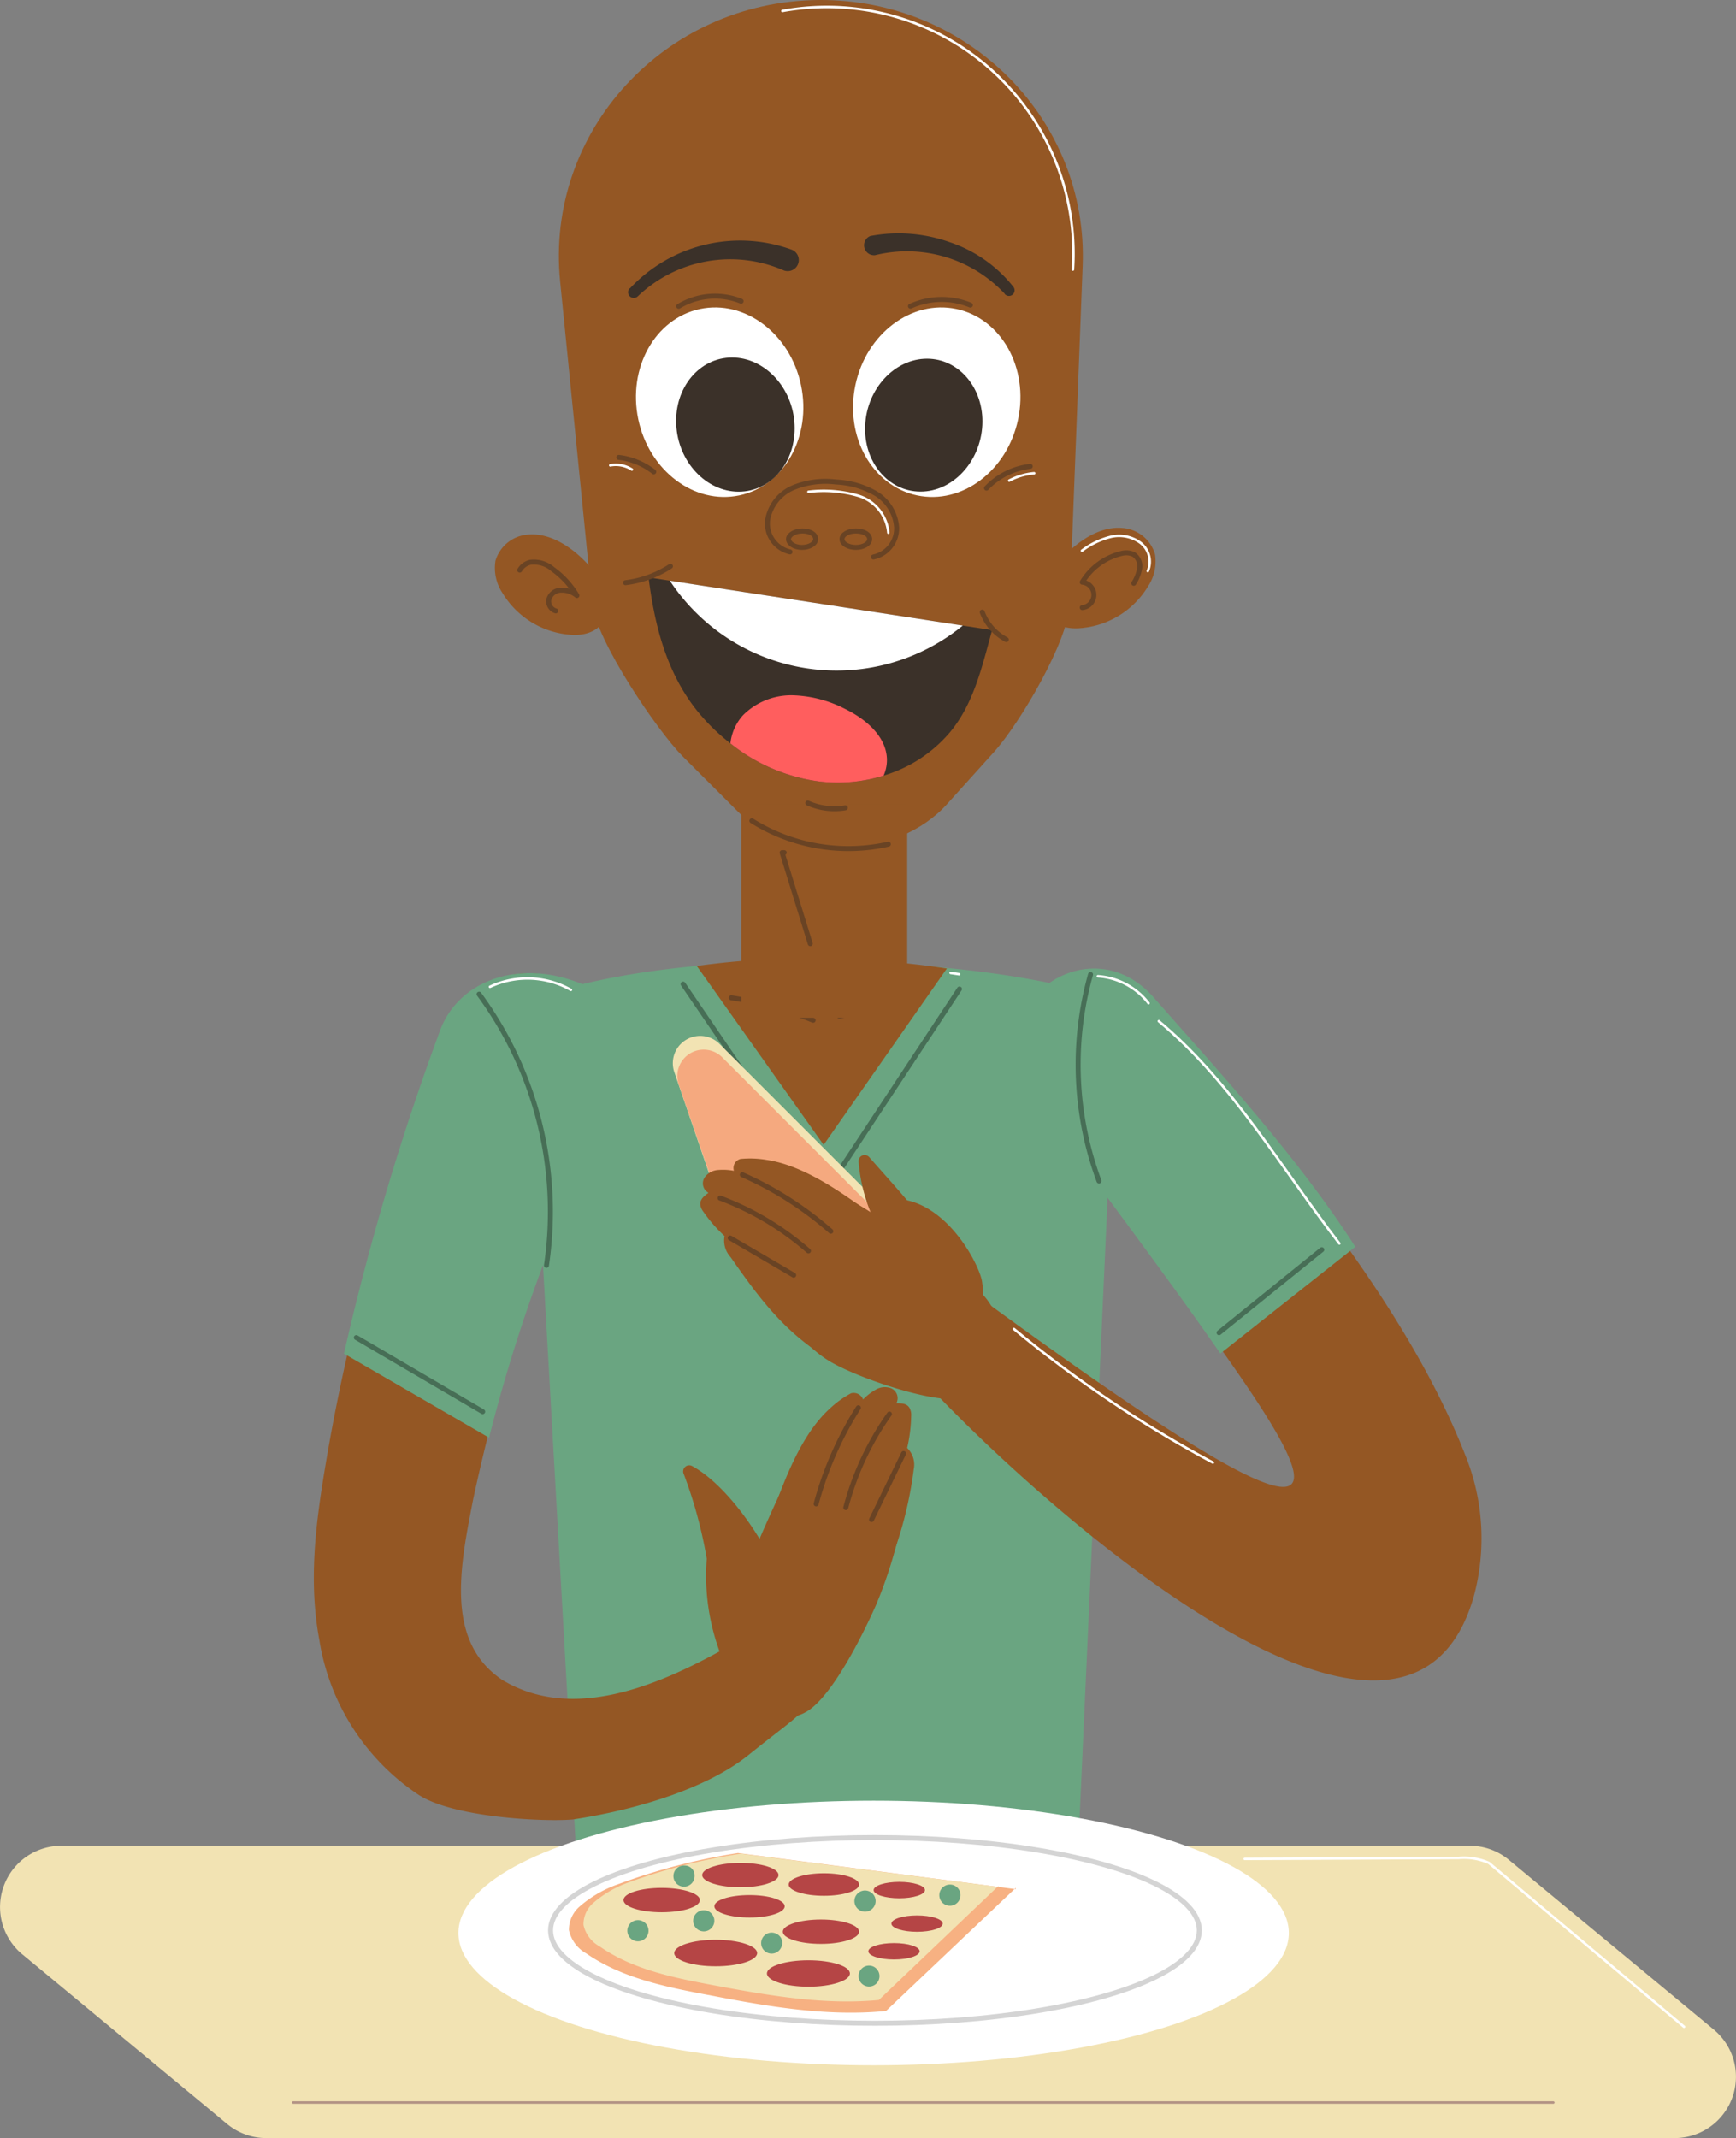 <svg xmlns="http://www.w3.org/2000/svg" viewBox="0 0 173.93 214.15"><rect x="0" y="0" width="173.93" height="214.15" fill="#808080" stroke="none"/><defs><style>.cls-1{fill:#f2e3b3;}.cls-12,.cls-2,.cls-3,.cls-5,.cls-7{fill:none;}.cls-2{stroke:#fff;}.cls-11,.cls-2,.cls-3,.cls-5,.cls-7{stroke-linecap:round;stroke-linejoin:round;}.cls-2,.cls-3{stroke-width:0.25px;}.cls-3{stroke:#b29384;}.cls-4{fill:#6aa581;}.cls-5{stroke:#476e56;}.cls-11,.cls-12,.cls-5,.cls-7{stroke-width:0.5px;}.cls-11,.cls-6{fill:#945724;}.cls-11,.cls-7{stroke:#694324;}.cls-8{fill:#fff;}.cls-9{fill:#3b3129;}.cls-10{fill:#ff5e5e;}.cls-12{stroke:#d4d4d4;stroke-miterlimit:10;}.cls-13{fill:#f7b182;}.cls-14{fill:#b54545;}.cls-15{fill:#f5a97f;}</style></defs><g id="Слой_2" data-name="Слой 2"><g id="OBJECTS"><path class="cls-1" d="M167.78,214.15H26.67a6.13,6.13,0,0,1-3.91-1.41l-20.53-17a6.14,6.14,0,0,1,3.92-10.87H147.26a6.13,6.13,0,0,1,3.91,1.41l20.53,17A6.14,6.14,0,0,1,167.78,214.15Z"/><path class="cls-2" d="M124.71,186.19l21.46-.1a6.2,6.2,0,0,1,3,.5L168.72,203"/><line class="cls-3" x1="29.37" y1="210.59" x2="155.63" y2="210.59"/><path class="cls-4" d="M111.86,100.29l-4,88.5H57.91l-5-88.5s5.31-2.47,16.9-3.54a123.81,123.81,0,0,1,12.58-.46c4.77.06,8.92.31,12.48.66C106.52,98.08,111.86,100.29,111.86,100.29Z"/><polyline class="cls-5" points="68.44 98.57 82.68 119.43 96.13 99.06"/><path class="cls-2" d="M95.24,97.45l.86.13"/><path class="cls-6" d="M94.87,97,82.52,114.67,69.81,96.75A80.36,80.36,0,0,1,82.39,96,93.75,93.75,0,0,1,94.87,97Z"/><path class="cls-7" d="M73.27,99.94a37.06,37.06,0,0,1,8.2,2.25"/><path class="cls-7" d="M84.11,101.79a44.41,44.41,0,0,1,5.13-1.05"/><path class="cls-6" d="M73.94,81.3,68.4,75.76c-2.61-2.64-8.68-11.62-9.05-15.28L56.12,28.19C54.61,13.16,66.62.11,82.05,0h0c15-.1,27,12,26.42,26.65l-1.3,33.86c-.14,3.73-5,11.92-7.51,14.73l-4.75,5.27C89.93,86.1,79.22,86.63,73.94,81.3Z"/><path class="cls-6" d="M52.94,53.54a3.68,3.68,0,0,0-3.3,2.63,4.52,4.52,0,0,0,.7,3.22,8.71,8.71,0,0,0,7,4.2c3.47.15,4.5-2.9,2.71-5.58C58.61,55.79,55.75,53.3,52.94,53.54Z"/><path class="cls-6" d="M112.42,52.88a3.68,3.68,0,0,1,3.3,2.63,4.52,4.52,0,0,1-.7,3.22,8.71,8.71,0,0,1-7,4.2c-3.47.15-4.5-2.9-2.71-5.58C106.75,55.14,109.61,52.64,112.42,52.88Z"/><ellipse class="cls-8" cx="72.1" cy="40.29" rx="8.33" ry="9.54" transform="translate(-6.77 15.77) rotate(-11.93)"/><path class="cls-9" d="M79.61,42.53c.18,3.71-2.33,6.72-5.6,6.72s-6.08-3-6.26-6.72,2.33-6.72,5.6-6.72S79.43,38.82,79.61,42.53Z"/><ellipse class="cls-8" cx="93.86" cy="40.29" rx="9.54" ry="8.33" transform="translate(35.03 123.79) rotate(-78.07)"/><path class="cls-9" d="M86.68,42.59c-.18,3.67,2.31,6.65,5.55,6.65s6-3,6.19-6.65-2.3-6.66-5.54-6.66S86.86,38.91,86.68,42.59Z"/><path class="cls-9" d="M99.4,63.11c-1,3.62-1.82,7.34-4.22,10.23a13.9,13.9,0,0,1-6.65,4.34,15.48,15.48,0,0,1-6.45.59,18.06,18.06,0,0,1-8.9-3.81,20.34,20.34,0,0,1-3.4-3.35c-3-3.8-4.2-8.45-4.8-13.28l2.13.33,29.35,4.5Z"/><path class="cls-8" d="M96.46,62.66a20,20,0,0,1-29.35-4.5Z"/><path class="cls-10" d="M88.86,76a3.85,3.85,0,0,1-.33,1.68,15.48,15.48,0,0,1-6.45.59,18.06,18.06,0,0,1-8.9-3.81,5,5,0,0,1,1.26-2.82,6.81,6.81,0,0,1,5-2A12.22,12.22,0,0,1,84.66,71C86.71,72,88.77,73.72,88.86,76Z"/><rect class="cls-6" x="74.27" y="80.58" width="16.62" height="21.36"/><path class="cls-11" d="M79.15,55.28a2.92,2.92,0,0,1-2.24-3.21,4.31,4.31,0,0,1,2.6-3.24,8.51,8.51,0,0,1,4.25-.55,8.73,8.73,0,0,1,3.95,1.13,4.33,4.33,0,0,1,2.12,3.38,2.93,2.93,0,0,1-2.32,3"/><path class="cls-7" d="M68,30.68a7,7,0,0,1,6.25-.51"/><path class="cls-7" d="M91.22,30.67a7.55,7.55,0,0,1,6-.11"/><path class="cls-6" d="M63.5,29.31a14.22,14.22,0,0,1,15.39-3.24"/><path class="cls-9" d="M63.09,28.91A15.12,15.12,0,0,1,79.3,25a1.11,1.11,0,0,1-.76,2.09,13.42,13.42,0,0,0-14.63,2.58.57.57,0,0,1-.82-.8Z"/><path class="cls-6" d="M101.11,29.08c-3-3.72-8.63-5.58-13.63-4.49"/><path class="cls-9" d="M100.67,29.43a13.41,13.41,0,0,0-13-3.87,1,1,0,0,1-.48-1.92,15.28,15.28,0,0,1,7.94.61,13.64,13.64,0,0,1,6.4,4.48.56.56,0,0,1-.88.7Z"/><path class="cls-11" d="M81.72,54c0,.46-.62.83-1.38.83S79,54.42,79,54s.62-.82,1.39-.82S81.72,53.51,81.72,54Z"/><path class="cls-11" d="M87.13,54c0,.46-.62.83-1.38.83s-1.39-.37-1.39-.83.62-.82,1.39-.82S87.13,53.51,87.13,54Z"/><path class="cls-7" d="M52.07,57.1a1.68,1.68,0,0,1,1.06-.78,2.87,2.87,0,0,1,2.25.69,8.72,8.72,0,0,1,2.42,2.64,2.38,2.38,0,0,0-1.63-.54A1.28,1.28,0,0,0,55,60a1,1,0,0,0,.68,1.19"/><path class="cls-7" d="M108.43,60.86a1.28,1.28,0,0,0,0-2.55,6.31,6.31,0,0,1,4-2.89,1.77,1.77,0,0,1,1.16.12,1.41,1.41,0,0,1,.59,1.39,4.08,4.08,0,0,1-.59,1.49"/><path class="cls-7" d="M62,45.81a7,7,0,0,1,3.5,1.45"/><path class="cls-7" d="M98.84,48.89a7.16,7.16,0,0,1,4.38-2.18"/><path class="cls-7" d="M75.33,82.21A18.19,18.19,0,0,0,89,84.55"/><path class="cls-7" d="M80.93,80.43a6.48,6.48,0,0,0,3.76.48"/><path class="cls-7" d="M62.67,58.36a10.56,10.56,0,0,0,4.5-1.64"/><path class="cls-7" d="M100.82,64.06a5.16,5.16,0,0,1-2.41-2.75"/><path class="cls-2" d="M78.39,1.1A24.71,24.71,0,0,1,107.5,27"/><path class="cls-2" d="M108.4,55.16a8,8,0,0,1,2.85-1.38,3.61,3.61,0,0,1,3,.58A2.38,2.38,0,0,1,115,57.2"/><path class="cls-2" d="M81,49.26a12.45,12.45,0,0,1,5,.4,4.26,4.26,0,0,1,3,3.69"/><path class="cls-2" d="M101.11,48.14a6.51,6.51,0,0,1,2.5-.74"/><path class="cls-2" d="M61.14,46.61a3,3,0,0,1,2.17.42"/><path class="cls-7" d="M81.18,94.52,78.36,85.4l.21,0"/><ellipse class="cls-8" cx="87.53" cy="193.61" rx="41.6" ry="13.25"/><ellipse class="cls-12" cx="87.66" cy="193.35" rx="32.5" ry="9.3"/><path class="cls-13" d="M73.94,185.6l27.83,3.62s0-.08,0-.13l-13,12.33C83,202,77.06,201,71.28,199.88c-4.37-.82-8.89-1.7-12.55-4.23A3.53,3.53,0,0,1,57,193.32a3.09,3.09,0,0,1,1.1-2.39,11.73,11.73,0,0,1,3.87-2.22A61.71,61.71,0,0,1,73.94,185.6Z"/><path class="cls-1" d="M74.22,185.66,100.05,189s0-.08,0-.12l-12,11.44c-5.44.52-10.94-.43-16.31-1.43-4.06-.76-8.26-1.57-11.65-3.93a3.26,3.26,0,0,1-1.63-2.15,2.83,2.83,0,0,1,1-2.23,11,11,0,0,1,3.59-2.06A58.09,58.09,0,0,1,74.22,185.66Z"/><path class="cls-14" d="M78,187.81c0,.67-1.71,1.22-3.82,1.22s-3.83-.55-3.83-1.22,1.71-1.22,3.83-1.22S78,187.13,78,187.81Z"/><ellipse class="cls-14" cx="82.25" cy="193.48" rx="3.82" ry="1.22"/><path class="cls-14" d="M86.07,188.76c0,.62-1.57,1.12-3.52,1.12s-3.53-.5-3.53-1.12,1.58-1.13,3.53-1.13S86.07,188.14,86.07,188.76Z"/><path class="cls-14" d="M85.15,197.66c0,.73-1.86,1.33-4.15,1.33s-4.16-.6-4.16-1.33,1.86-1.32,4.16-1.32S85.15,196.93,85.15,197.66Z"/><path class="cls-14" d="M75.86,195.62c0,.73-1.86,1.32-4.16,1.32s-4.15-.59-4.15-1.32,1.86-1.33,4.15-1.33S75.86,194.89,75.86,195.62Z"/><path class="cls-14" d="M78.62,190.93c0,.63-1.58,1.13-3.52,1.13s-3.53-.5-3.53-1.13,1.58-1.12,3.53-1.12S78.62,190.31,78.62,190.93Z"/><path class="cls-14" d="M92.67,189.31c0,.45-1.15.82-2.57.82s-2.57-.37-2.57-.82,1.15-.82,2.57-.82S92.67,188.86,92.67,189.31Z"/><ellipse class="cls-14" cx="89.57" cy="195.44" rx="2.57" ry="0.82"/><ellipse class="cls-14" cx="91.88" cy="192.67" rx="2.57" ry="0.82"/><path class="cls-14" d="M70.12,190.31c0,.68-1.71,1.22-3.83,1.22s-3.82-.54-3.82-1.22,1.71-1.22,3.82-1.22S70.12,189.64,70.12,190.31Z"/><path class="cls-4" d="M69.59,187.91a1.06,1.06,0,1,1-1-1.06A1,1,0,0,1,69.59,187.91Z"/><path class="cls-4" d="M96.23,189.82a1.06,1.06,0,1,1-1.06-1.06A1.05,1.05,0,0,1,96.23,189.82Z"/><path class="cls-4" d="M71.57,192.39a1.06,1.06,0,1,1-1.06-1.06A1.05,1.05,0,0,1,71.57,192.39Z"/><path class="cls-4" d="M64.86,193.86a1.06,1.06,0,1,1-.46-1.42A1.06,1.06,0,0,1,64.86,193.86Z"/><path class="cls-4" d="M88,198.41a1.05,1.05,0,1,1-.45-1.42A1.06,1.06,0,0,1,88,198.41Z"/><path class="cls-4" d="M78.24,195.11a1.05,1.05,0,1,1-.45-1.42A1,1,0,0,1,78.24,195.11Z"/><path class="cls-4" d="M87.61,190.89a1.06,1.06,0,1,1-.46-1.42A1.05,1.05,0,0,1,87.61,190.89Z"/><path class="cls-2" d="M91.46,121.17a11.06,11.06,0,0,1,6.45,9"/><path class="cls-6" d="M82.92,168.52c-3.36,4-2.7,3.07-8,7.32-4.1,3.26-11,5.41-17.54,6.4-3,.25-12.08-.21-15.5-2.51A22.94,22.94,0,0,1,32,164.29c-1.1-5.84-.38-11.53.52-17q1-6.09,2.39-12.11a250.92,250.92,0,0,1,9.34-31.4A9.17,9.17,0,1,1,61,111.06a156.87,156.87,0,0,0-12,32.3q-.85,3.36-1.58,6.75c-1.34,6.83-2.85,14.28,2.9,18.15,10.06,6.06,23.28-4,30.09-7.68C86.21,157.52,87.17,163.48,82.92,168.52Z"/><path class="cls-4" d="M61.38,110.77A162.37,162.37,0,0,0,49,144l-14.54-8.42a258.21,258.21,0,0,1,9.62-32.34c1.79-4.91,7.84-7.38,14.37-4.62C63.61,100.86,64,105.78,61.38,110.77Z"/><path class="cls-6" d="M80.79,171.45c2.6-1.51,5.71-7.84,6.93-10.58a44,44,0,0,0,2.67-8.7L79.53,146.6c-2.6,5.62-4.9,10.29-6.53,16.26a7.45,7.45,0,0,0-.31,4c.56,1.95,1.92,4.17,3.93,4.39S79,172.47,80.79,171.45Z"/><path class="cls-6" d="M75.75,156.26c1.62-4.17,3.44-11.58,7.36-15.15a9.83,9.83,0,0,1,2.15-1.56,1,1,0,0,1,1.21.62,5.54,5.54,0,0,1,1.3-1,1.78,1.78,0,0,1,1.51-.12,1.07,1.07,0,0,1,.61,1.28l-.07.22c.51,0,1.05,0,1.32.49a1.49,1.49,0,0,1,.15.81,15.46,15.46,0,0,1-.4,3.18,2.32,2.32,0,0,1,.66,2.12,39.44,39.44,0,0,1-6.4,17.05C83.28,163.5,77.93,158.67,75.75,156.26Z"/><path class="cls-6" d="M72.69,166.87a22,22,0,0,1-1.88-10.74,45.4,45.4,0,0,0-2.31-8.5.61.61,0,0,1,.83-.8c2.77,1.5,5.57,5.16,7.12,7.91C78.28,158,73.36,168.13,72.69,166.87Z"/><path class="cls-7" d="M86,141a34.66,34.66,0,0,0-4.23,9.63"/><path class="cls-7" d="M89.11,141.63A28.89,28.89,0,0,0,84.74,151"/><path class="cls-7" d="M90.53,145.58l-3.21,6.62"/><path class="cls-5" d="M48,99.58a36.77,36.77,0,0,1,6.75,27.16"/><path class="cls-2" d="M49.09,98.84a8.84,8.84,0,0,1,8.11.31"/><line class="cls-5" x1="35.7" y1="133.97" x2="48.36" y2="141.39"/><path class="cls-6" d="M147.63,160a22.19,22.19,0,0,0-.83-14.27c-6.49-16.57-20.74-32.26-31.39-45.69-6.56-6.9-17.12,1.53-11.84,9.46,23.07,32.2,47.68,59.43-6.65,19.55-2.37-1.21-2.52,1.61-4.48,3.61-2.41,2.48-1.85,3.77.62,6.18C104.29,150.83,140.75,183.55,147.63,160Z"/><path class="cls-4" d="M135.79,124.88l-13.52,10.69c-6.13-8.84-12.69-17.3-19.07-26.25-5.41-8.13,5.41-16.77,12.14-9.69C122.28,107.5,130,115.86,135.79,124.88Z"/><path class="cls-1" d="M87.52,123l-11,5.13a1.58,1.58,0,0,1-2.15-.91l-6.81-19.83a2.74,2.74,0,0,1,4.53-2.83L88,120.47A1.57,1.57,0,0,1,87.52,123Z"/><path class="cls-15" d="M87.26,123.65l-10.6,4.94a1.51,1.51,0,0,1-2.07-.88L68,108.62a2.64,2.64,0,0,1,4.36-2.72l15.3,15.31A1.51,1.51,0,0,1,87.26,123.65Z"/><path class="cls-6" d="M95.64,140.12c-3,.18-10.12-2.27-12.66-3.86s-4.18-4.15-6.33-6.23l6.23-11.28c5.28,3.23,9.79,5.83,14.46,9.89a7.51,7.51,0,0,1,2.49,3.17c.62,1.93.72,4.53-.83,5.83S97.66,140,95.64,140.12Z"/><path class="cls-6" d="M91.38,124.69c-3.66-2.57-9.29-7.72-14.54-8.51a9.85,9.85,0,0,0-2.65-.1.94.94,0,0,0-.66,1.19,5.81,5.81,0,0,0-1.61-.08,1.77,1.77,0,0,0-1.32.74,1.08,1.08,0,0,0,.19,1.41l.19.14c-.42.29-.84.63-.82,1.14a1.47,1.47,0,0,0,.32.76,14.71,14.71,0,0,0,2.11,2.42,2.47,2.47,0,0,0,.62,2.13C76.75,131,80,135.37,87,138,88.17,136.38,90.92,127.9,91.38,124.69Z"/><path class="cls-6" d="M98.35,131a7.34,7.34,0,0,0,.05-2.56c-.14-1.41-3-7.22-7.52-8.22-1.23-1.45-2.53-2.88-3.79-4.32a.61.61,0,0,0-1.07.44,17,17,0,0,0,3.26,8.74A16.53,16.53,0,0,0,98.35,131Z"/><path class="cls-7" d="M74.37,117.66a34.57,34.57,0,0,1,8.87,5.66"/><path class="cls-7" d="M72.15,120A28.67,28.67,0,0,1,81,125.29"/><path class="cls-7" d="M73.16,124l6.36,3.72"/><path class="cls-5" d="M110.11,118.29a33.47,33.47,0,0,1-.85-20.68"/><path class="cls-2" d="M110,97.78a7,7,0,0,1,5.07,2.7"/><path class="cls-2" d="M116.1,102.28c7.37,6.14,12.23,14.68,18.09,22.27"/><path class="cls-2" d="M101.59,133.11a120.32,120.32,0,0,0,19.93,13.38"/><line class="cls-5" x1="122.14" y1="133.48" x2="132.43" y2="125.17"/></g></g></svg>